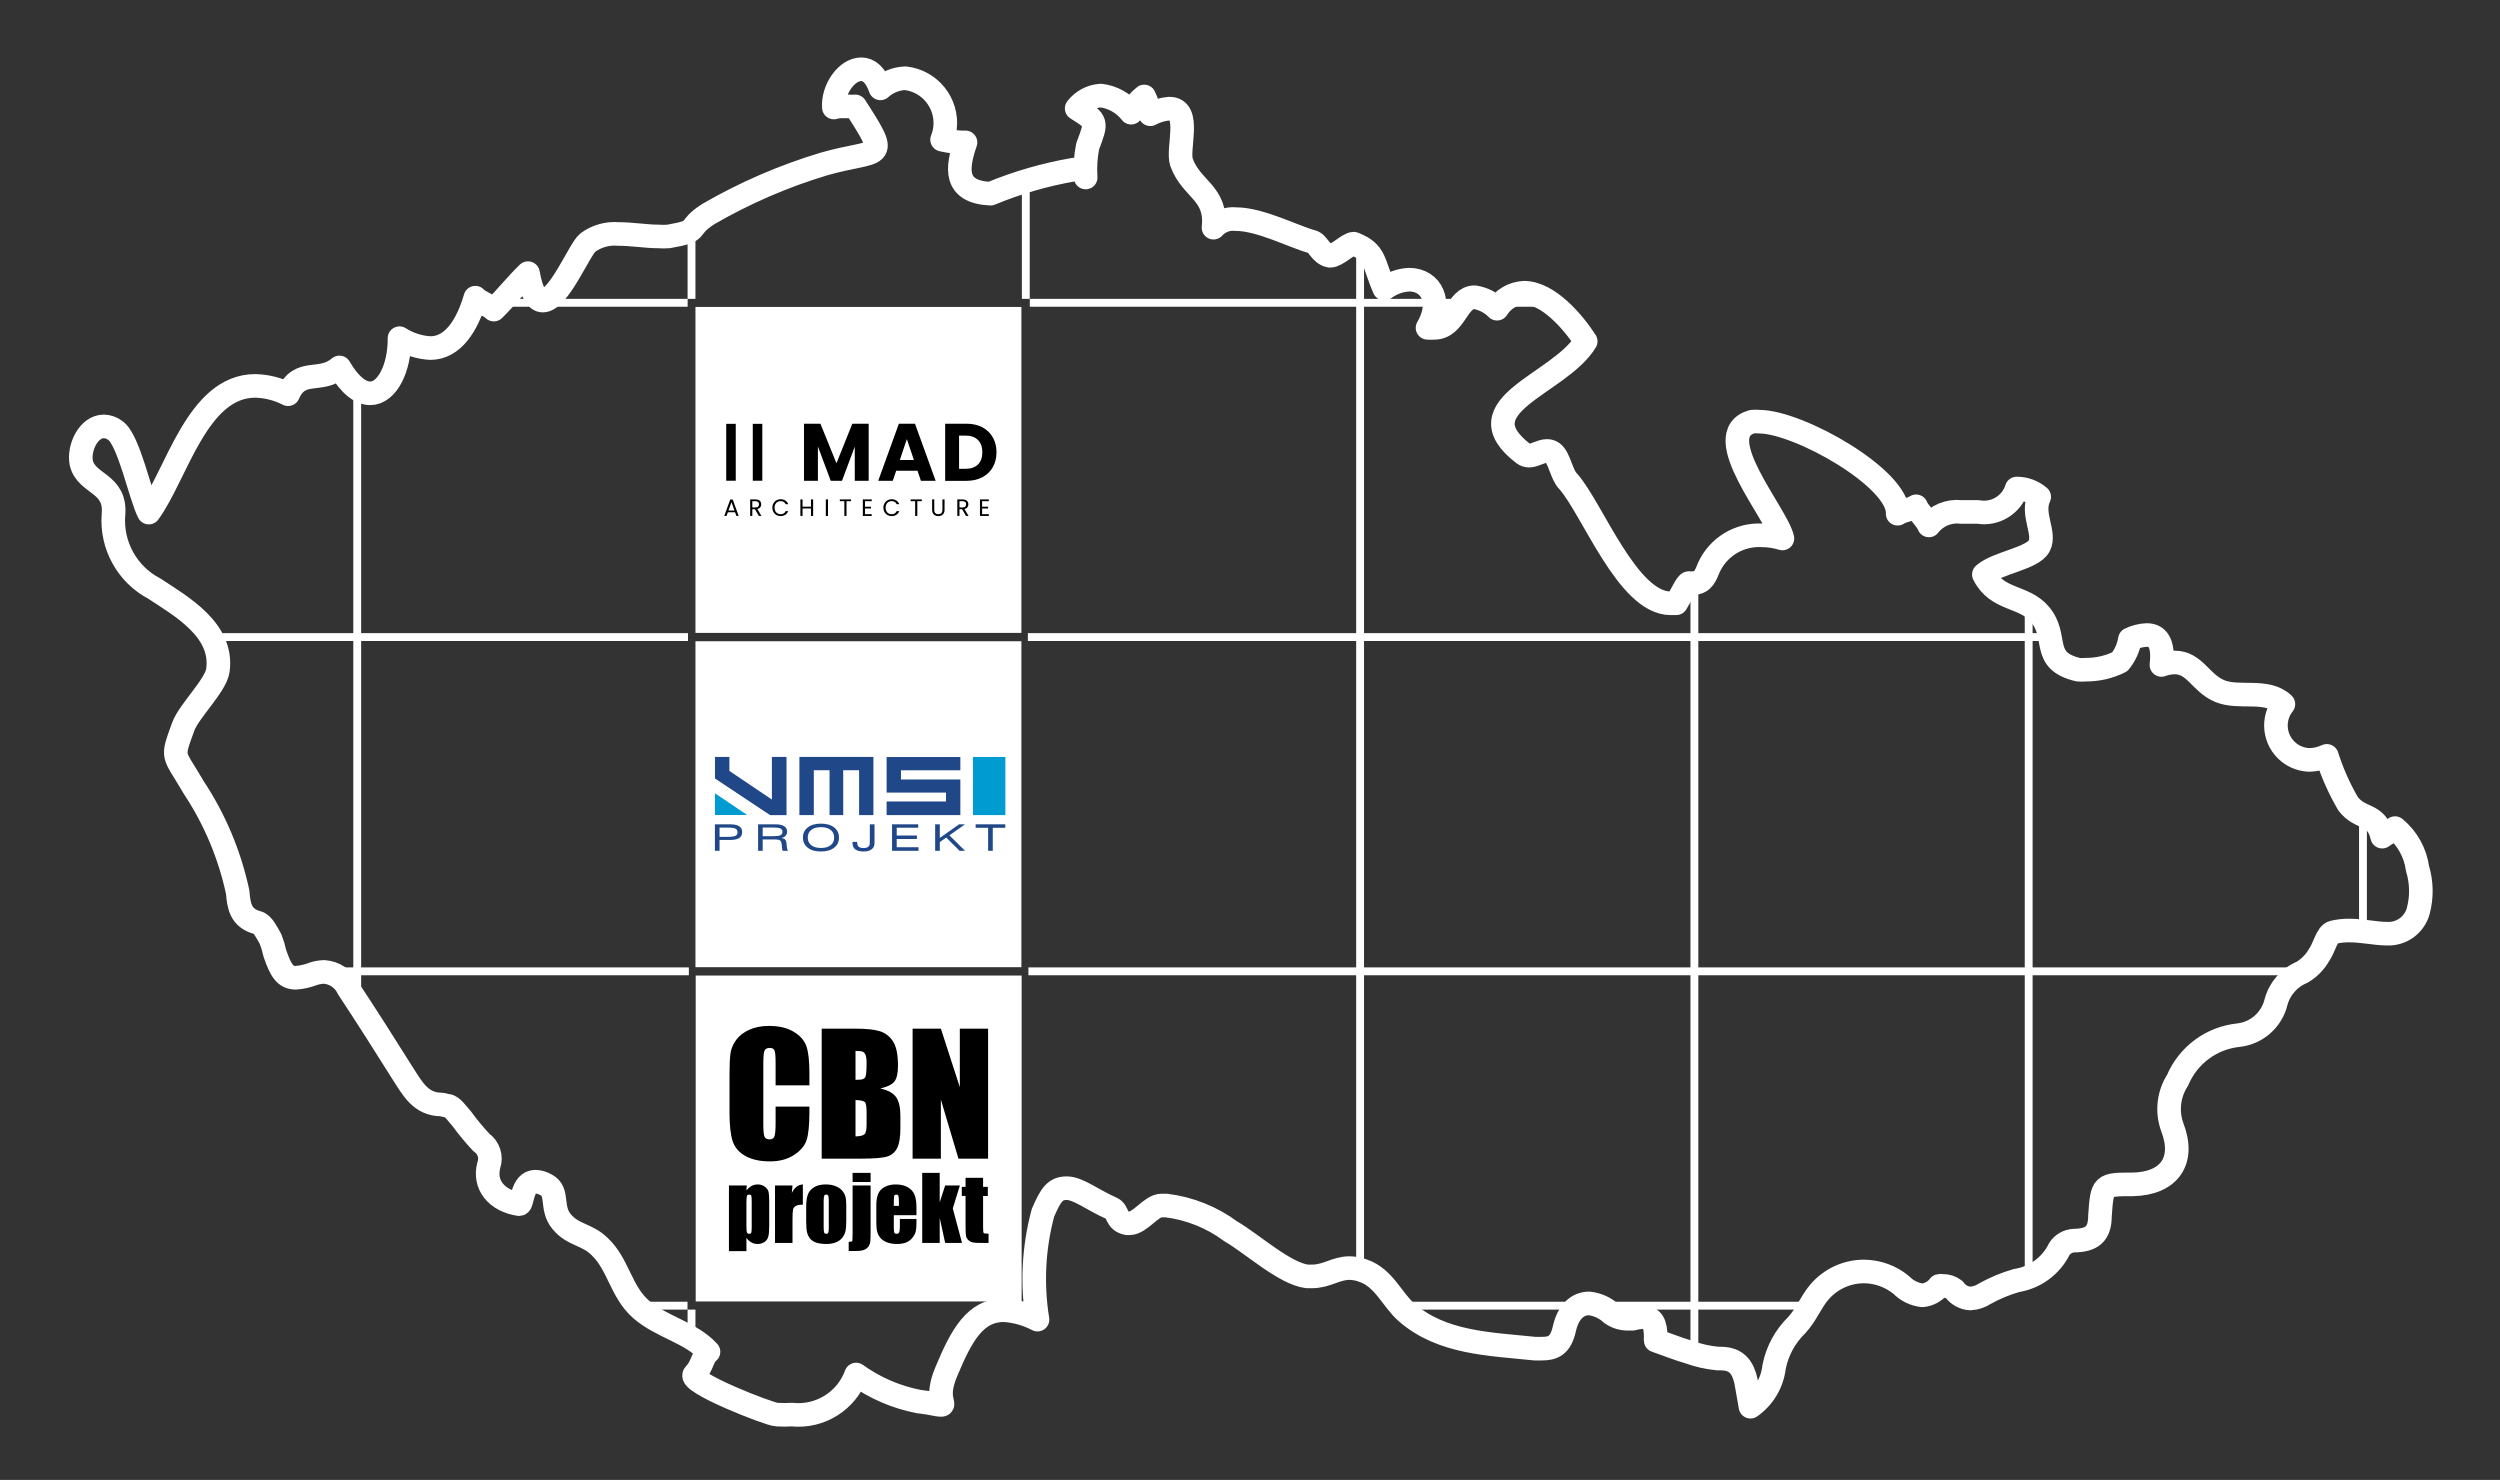 <?xml version="1.0" encoding="UTF-8"?> <svg xmlns="http://www.w3.org/2000/svg" xmlns:xlink="http://www.w3.org/1999/xlink" version="1.1" id="Vrstva_1" x="0px" y="0px" width="635.968px" height="376.481px" viewBox="-14.754 197.047 635.968 376.481" xml:space="preserve"><rect x="-14.754" y="197.047" width="635.968" height="376.481" fill="#333333" stroke="none"/> <path fill="none" stroke="#FFFFFF" stroke-width="6" stroke-linecap="round" stroke-linejoin="round" d="M600.403,428.836 c-0.986,3.535-4.291,5.914-7.957,5.725c-2.863,0-6.125-0.801-9.617-0.801c-1.369-0.014-2.734,0.139-4.064,0.459 c-1.547,0.342-2.234,3.834-3.551,5.725c-1.031,1.813-2.508,3.33-4.293,4.408c-3.311,1.369-5.789,4.207-6.699,7.672 c-1.121,4.512-4.938,7.848-9.561,8.357c-6.855,0.711-12.779,5.1-15.457,11.449c-2.289,3.539-2.799,7.941-1.373,11.908 c3.377,8.645-0.803,14.428-10.076,14.6c-7.729,0-7.729,0-8.301,7.957c0,4.752-2.119,6.297-6.699,6.355 c-1.455,0.096-2.783,0.855-3.607,2.061c-2.09,4.305-6.15,7.318-10.877,8.072c-2.832,0.803-5.561,1.936-8.129,3.377 c-1.094,0.717-2.357,1.131-3.664,1.203c-1.625-0.084-3.123-0.906-4.064-2.232c-0.836-0.645-1.865-0.986-2.92-0.975 c-0.301-0.08-0.615-0.08-0.916,0c-1.041,1.387-2.623,2.262-4.352,2.404c-2.023-0.244-3.902-1.174-5.324-2.633 c-2.664-2.189-5.998-3.4-9.445-3.436c-4.416-0.004-8.607,1.945-11.449,5.324c-2.176,2.576-3.264,5.727-5.727,8.359 c-2.932,2.873-4.926,6.564-5.725,10.592c-0.463,4.08-2.65,7.77-6.012,10.133c-0.457-2.463-0.744-4.467-1.145-6.527 c-0.801-3.492-2.348-5.725-6.469-5.725h-0.688c-2.521-0.238-5.004-0.797-7.385-1.66c-2.576-0.744-5.152-1.775-8.416-2.92l0,0 c-0.057-0.264-0.057-0.537,0-0.801c0-3.436-0.801-5.152-3.436-5.152c-0.813,0.039-1.621,0.174-2.404,0.4h-0.916 c-1.586,0.084-3.156-0.359-4.465-1.26c-1.568-1.48-3.58-2.406-5.725-2.633c-2.92,0-5.324,2.117-6.297,6.469 c-0.975,4.352-2.979,5.037-5.727,5.037H375.7c-11.451-1.201-23.701-1.373-32.689-9.273c-3.607-3.148-5.725-8.76-10.936-10.535 c-1.131-0.443-2.334-0.678-3.549-0.686c-3.492,0-5.725,2.117-9.561,2.117h-1.203c-5.725-0.688-14.025-8.357-19.407-11.449 c-4.814-3.58-10.476-5.85-16.43-6.584h-1.203c-2.69,0-5.381,4.523-8.187,4.523h-0.515c-3.034-0.572-2.233-3.035-3.95-3.779 c-5.038-2.232-8.53-5.152-11.45-5.152c-2.919,0-4.064,1.604-6.068,6.297c-2.372,8.848-2.84,18.096-1.374,27.137 c-2.645-1.387-5.55-2.207-8.53-2.404c-7.214,0-10.763,6.184-14.713,15.744c-2.805,6.641,0,8.357-1.259,8.357 c-1.26,0-2.061-0.457-5.725-0.857c-5.738-1.117-11.168-3.461-15.916-6.871c-2.457,6.738-9.184,10.939-16.316,10.191 c-1.296,0.084-2.597,0.084-3.893,0c-1.717,0-22.9-8.244-20.896-10.248s1.946-4.467,3.549-5.725 c-4.522-4.98-12.022-6.299-17.175-10.82c-5.152-4.523-5.725-11.451-10.534-15.973c-3.263-3.207-6.755-2.807-9.675-6.355 s-0.572-7.613-3.95-9.332c-0.816-0.486-1.741-0.762-2.691-0.801c-3.549,0-3.206,5.725-4.122,5.725l0,0 c-5.725-0.859-9.103-4.924-7.729-9.961c0.728-2.117-0.045-4.457-1.889-5.725c-1.78-1.902-3.443-3.91-4.98-6.012 c-1.088-1.203-2.519-3.32-3.607-3.32l0,0l-1.603-0.344c-5.209,0-7.328-4.008-9.79-7.844c-4.58-7.27-9.16-14.541-13.912-21.697 c-1.125-2.408-3.474-4.01-6.126-4.18c-0.914,0.027-1.819,0.182-2.69,0.459c-1.447,0.57-2.972,0.918-4.523,1.031 c-2.69,0-3.835-1.891-5.324-6.24c-0.267-1.23-0.631-2.436-1.087-3.607c-0.916-1.604-1.947-3.836-3.321-4.18 c-4.351-1.145-4.751-4.352-5.038-7.729c-2.021-9.495-5.809-18.525-11.164-26.621c-5.324-9.16-5.725-7.042-2.69-15.515 c1.488-4.008,8.301-10.477,8.816-14.313c1.431-10.305-9.389-16.316-16.145-20.782c-6.933-3.624-11.034-11.036-10.419-18.835 c0.745-8.187-6.927-7.614-8.187-13.167c-0.744-3.778,1.832-9.274,5.725-9.274c1.059,0.021,2.083,0.382,2.919,1.03 c3.492,2.348,6.412,16.889,8.53,20.896c7.099-9.732,12.309-32.231,27.079-32.231c2.91,0.068,5.767,0.792,8.358,2.118 c3.034-6.87,8.187-2.634,13.053-6.813c2.691,4.637,5.439,6.584,7.843,6.584c4.294,0,7.5-6.412,7.442-14.026 c2.356,1.497,5.057,2.364,7.843,2.519c5.725,0,9.389-5.725,11.45-12.824c0.916,1.087,3.721,2.003,4.695,3.034 c3.034-2.977,5.725-6.412,8.702-9.274c0.916,5.095,2.233,6.984,3.779,6.984c4.064,0,9.389-13.225,11.45-14.771 c2.229-1.634,4.974-2.407,7.729-2.175c3.435,0,7.156,0.63,10.248,0.63c0.839,0.062,1.681,0.062,2.519,0 c8.645-1.489,4.065-1.832,10.19-5.725c9.264-5.361,19.12-9.626,29.369-12.709c14.198-4.064,17.175-0.343,7.958-14.656 c-0.494,0.059-0.994,0.059-1.488,0h-1.66c-0.773-0.018-1.545,0.079-2.29,0.286c-0.344-4.522,3.206-9.732,6.984-9.732 c1.832,0,3.664,1.374,4.866,4.866c1.741-1.592,3.996-2.506,6.354-2.576c6.283,0.717,10.794,6.392,10.077,12.675 c-0.116,1.014-0.366,2.007-0.745,2.954c1.599,0.373,3.227,0.603,4.866,0.687c0.629,0,1.03,0,1.087,0 c-2.232,6.526-3.034,12.595,6.355,13.053c6.813-2.819,13.917-4.873,21.182-6.126c1.889,0,3.091,0.515,3.034,2.004 c-0.186-2.664-0.013-5.34,0.515-7.958c2.348-6.298,2.519-6.24-2.805-9.618c1.473-1.924,3.708-3.115,6.126-3.263 c3.056,0.353,5.841,1.921,7.729,4.351c-0.458-0.516,2.805-3.778,3.32-4.122c0.682,1.445,1.2,2.962,1.546,4.522 c1.504-0.813,3.162-1.3,4.866-1.431c5.725,0,1.889,10.305,3.091,13.683c2.519,6.927,9.103,7.729,8.129,16.603 c1.445-1.606,3.578-2.417,5.725-2.175c6.183,0,14.771,4.522,19.294,5.725c1.604,0.344,2.176,3.206,4.637,3.607l0,0 c1.775,0,4.637-3.091,6.012-3.091l0,0c5.725,2.232,4.865,4.809,7.785,11.45c1.824-1.375,4.018-2.172,6.299-2.29 c5.725,0,8.586,5.725,4.693,12.251c0.572,0.045,1.146,0.045,1.717,0c5.383,0,5.727-7.786,10.248-7.786 c2.176,0.327,4.184,1.351,5.725,2.92c1.469-2.417,4.047-3.941,6.871-4.065c6.184,0,12.594,7.557,15.686,12.366 c-6.641,10.992-31.887,16.316-15.801,28.625c0.402,0.287,0.881,0.447,1.375,0.458c1.43,0,3.033-1.202,4.58-1.202 c0.514-0.008,1.016,0.152,1.43,0.458c1.719,1.259,2.291,5.725,3.951,7.271c6.184,6.984,15.113,31.029,26.049,31.029h1.432 c1.373-2.175,2.633-5.152,3.262-5.152l0,0c0.361,0.053,0.729,0.053,1.088,0c2.576,0,3.207-2.175,3.951-3.95 c2.385-5.227,7.715-8.471,13.453-8.187c1.785,0.005,3.561,0.276,5.268,0.801c-1.316-6.183-19.008-26.449-7.729-29.712 c0.607-0.067,1.223-0.067,1.832,0c10.018,0,35.666,14.484,35.207,23.415c1.26-0.859,3.436-1.031,4.695-1.889 c0.572,1.545,2.748,3.377,3.264,4.866c1.922-2.488,5.004-3.791,8.129-3.435h4.352c4.313,0.778,8.531-1.772,9.846-5.954l0,0 c2.102-0.008,4.135,0.744,5.725,2.118c-2.117,4.351,1.719,9.217,0,12.48c-1.717,3.263-10.648,4.236-14.082,7.271 c3.377,6.755,10.189,5.267,14.254,10.133c4.867,5.725,0,11.793,9.732,14.083c0.666,0.067,1.338,0.067,2.004,0 c2.98,0.015,5.922-0.672,8.588-2.004c1.352-1.646,2.24-3.622,2.576-5.725l0,0c1.342-0.655,2.803-1.025,4.293-1.088 c2.463,0,4.408,1.66,3.723,7.614c1.082-0.401,2.223-0.614,3.377-0.63c5.152,0,6.527,5.21,11.449,7.271 c4.924,2.061,12.023-0.687,16.203,3.321c-3.008,3.79-2.371,9.299,1.418,12.306c1.475,1.168,3.285,1.832,5.164,1.892 c1.545-0.026,3.066-0.377,4.467-1.03c1.344,4.23,3.148,8.3,5.381,12.137c3.148,4.236,7.271,2.232,8.701,8.416 c0.975-0.744,2.234-1.317,3.264-2.176c3.135,2.594,5.18,6.272,5.725,10.305C601.305,421.535,601.364,425.285,600.403,428.836z"></path> <rect x="162.222" y="445.212" fill="#FFFFFF" width="82.914" height="82.912"></rect> <g id="Vrstva_x0020_1"> <g id="text34"> <path id="path35" d="M191.15,473.144h-8.6v-5.76c0-1.676-0.095-2.718-0.286-3.126c-0.177-0.422-0.579-0.633-1.205-0.633 c-0.708,0-1.157,0.252-1.348,0.756s-0.286,1.594-0.286,3.268v15.362c0,1.606,0.095,2.655,0.286,3.146s0.62,0.735,1.287,0.735 c0.64,0,1.055-0.245,1.246-0.735c0.204-0.49,0.307-1.641,0.307-3.452v-4.147h8.6v1.287c0,3.418-0.245,5.843-0.735,7.273 c-0.477,1.43-1.546,2.683-3.207,3.758c-1.648,1.076-3.684,1.614-6.108,1.614c-2.519,0-4.596-0.456-6.23-1.369 c-1.635-0.912-2.717-2.172-3.249-3.779c-0.53-1.62-0.796-4.051-0.796-7.292v-9.663c0-2.383,0.082-4.167,0.245-5.352 c0.164-1.198,0.647-2.349,1.451-3.452c0.817-1.104,1.94-1.969,3.371-2.595c1.443-0.64,3.098-0.96,4.963-0.96 c2.534,0,4.624,0.49,6.271,1.471c1.648,0.98,2.73,2.206,3.248,3.678c0.518,1.456,0.776,3.73,0.776,6.822V473.144z"></path> <path id="path37" d="M194.276,458.723h8.58c2.71,0,4.76,0.211,6.148,0.633c1.403,0.422,2.534,1.279,3.391,2.574 c0.858,1.279,1.287,3.35,1.287,6.209c0,1.935-0.306,3.283-0.919,4.045c-0.599,0.763-1.791,1.349-3.575,1.757 c1.988,0.45,3.336,1.198,4.044,2.247c0.708,1.035,1.063,2.629,1.063,4.78v3.063c0,2.234-0.259,3.889-0.776,4.965 c-0.504,1.075-1.314,1.812-2.431,2.206s-3.405,0.593-6.864,0.593h-9.948V458.723z M202.876,464.381v7.354 c0.368-0.014,0.653-0.021,0.858-0.021c0.844,0,1.382-0.204,1.614-0.612c0.231-0.422,0.347-1.614,0.347-3.575 c0-1.034-0.095-1.757-0.285-2.165c-0.191-0.423-0.443-0.688-0.756-0.797C204.353,464.455,203.761,464.395,202.876,464.381z M202.876,476.882v9.255c1.212-0.042,1.981-0.232,2.308-0.573c0.34-0.34,0.51-1.178,0.51-2.513v-3.084 c0-1.416-0.149-2.274-0.449-2.574C204.946,477.093,204.156,476.923,202.876,476.882z"></path> <path id="path39" d="M236.602,458.723v33.072h-7.538l-4.474-15.035v15.035H217.4v-33.072h7.191l4.82,14.892v-14.892H236.602z"></path> </g> <g id="text36"> <path id="path42" d="M175.206,498.619l-0.077,1.289c0.397-0.521,0.833-0.911,1.311-1.168c0.477-0.257,0.998-0.386,1.563-0.386 c0.69,0,1.285,0.188,1.785,0.562c0.506,0.367,0.822,0.793,0.947,1.278c0.125,0.484,0.188,1.307,0.188,2.467v6.157 c0,1.329-0.081,2.276-0.242,2.842c-0.154,0.558-0.477,1.006-0.969,1.343c-0.485,0.331-1.072,0.496-1.762,0.496 c-0.551,0-1.062-0.129-1.531-0.386c-0.47-0.257-0.9-0.639-1.289-1.146v3.349h-4.45v-16.697H175.206z M176.472,502.87 c0-0.902-0.033-1.45-0.099-1.641s-0.25-0.286-0.551-0.286c-0.294,0-0.485,0.109-0.572,0.33c-0.081,0.22-0.122,0.753-0.122,1.597 v6.058c0,0.882,0.044,1.433,0.132,1.652c0.088,0.221,0.279,0.33,0.573,0.33c0.286,0,0.462-0.099,0.529-0.297 c0.073-0.206,0.11-0.698,0.11-1.476V502.87z"></path> <path id="path44" d="M186.847,498.619l-0.176,1.917c0.646-1.374,1.583-2.101,2.809-2.182v5.144c-0.815,0-1.414,0.11-1.795,0.331 c-0.382,0.22-0.617,0.528-0.706,0.925c-0.087,0.389-0.132,1.292-0.132,2.71v5.771h-4.449v-14.615H186.847z"></path> <path id="path46" d="M200.527,503.752v3.579c0,1.314-0.066,2.28-0.198,2.896c-0.132,0.609-0.415,1.183-0.849,1.719 c-0.433,0.528-0.991,0.921-1.673,1.178c-0.676,0.25-1.454,0.375-2.335,0.375c-0.983,0-1.817-0.106-2.5-0.319 c-0.683-0.22-1.215-0.547-1.597-0.98c-0.375-0.44-0.643-0.969-0.804-1.586c-0.161-0.624-0.242-1.557-0.242-2.797v-3.745 c0-1.358,0.147-2.42,0.44-3.183c0.294-0.765,0.823-1.377,1.586-1.84c0.763-0.463,1.74-0.694,2.93-0.694 c0.999,0,1.854,0.15,2.566,0.452c0.72,0.294,1.274,0.679,1.664,1.156s0.653,0.969,0.793,1.476 C200.453,501.945,200.527,502.716,200.527,503.752z M196.077,502.65c0-0.749-0.041-1.219-0.121-1.41 c-0.081-0.198-0.253-0.297-0.518-0.297c-0.265,0-0.441,0.099-0.529,0.297c-0.088,0.191-0.132,0.661-0.132,1.41v6.598 c0,0.689,0.043,1.142,0.132,1.354c0.088,0.206,0.26,0.308,0.518,0.308c0.265,0,0.437-0.095,0.518-0.286 c0.088-0.19,0.132-0.602,0.132-1.233V502.65z"></path> <path id="path48" d="M206.717,495.403v2.323h-4.582v-2.323H206.717z M206.717,498.619v11.564c0,1.358-0.03,2.28-0.088,2.765 c-0.051,0.478-0.22,0.896-0.507,1.256c-0.278,0.367-0.657,0.639-1.134,0.815c-0.47,0.176-1.179,0.264-2.126,0.264h-1.718v-2.335 c0.529,0,0.826-0.059,0.892-0.177c0.066-0.117,0.099-0.852,0.099-2.202v-11.95H206.717z"></path> <path id="path50" d="M218.38,506.186h-5.761v3.161c0,0.661,0.048,1.087,0.144,1.277c0.095,0.191,0.279,0.286,0.551,0.286 c0.337,0,0.562-0.124,0.672-0.374c0.117-0.257,0.176-0.749,0.176-1.476v-1.928h4.218v1.079c0,0.903-0.059,1.598-0.176,2.082 c-0.11,0.484-0.375,1.002-0.792,1.553c-0.419,0.551-0.951,0.966-1.598,1.245c-0.639,0.271-1.443,0.407-2.412,0.407 c-0.939,0-1.77-0.136-2.489-0.407s-1.281-0.643-1.685-1.113c-0.396-0.477-0.671-0.998-0.826-1.563 c-0.154-0.573-0.231-1.402-0.231-2.489v-4.262c0-1.278,0.173-2.284,0.518-3.019c0.345-0.741,0.911-1.307,1.696-1.696 c0.786-0.396,1.689-0.595,2.709-0.595c1.249,0,2.276,0.239,3.083,0.716c0.815,0.471,1.384,1.099,1.708,1.884 c0.33,0.778,0.496,1.876,0.496,3.294V506.186z M213.919,503.807v-1.068c0-0.756-0.04-1.245-0.121-1.465 c-0.081-0.221-0.247-0.33-0.496-0.33c-0.308,0-0.499,0.096-0.572,0.286c-0.073,0.184-0.111,0.687-0.111,1.509v1.068H213.919z"></path> <path id="path52" d="M229.428,498.619l-1.806,5.826l2.346,8.789h-4.285l-1.387-6.366v6.366h-4.45v-17.831h4.45v7.489l1.387-4.273 H229.428z"></path> <path id="path54" d="M235.331,496.67v2.302h1.201v2.313h-1.201v7.82c0,0.962,0.048,1.498,0.144,1.607 c0.103,0.11,0.518,0.166,1.245,0.166v2.356h-1.795c-1.013,0-1.736-0.04-2.17-0.121c-0.433-0.088-0.815-0.282-1.146-0.583 c-0.33-0.309-0.536-0.657-0.617-1.047c-0.081-0.396-0.121-1.321-0.121-2.775v-7.424h-0.958v-2.313h0.958v-2.302H235.331z"></path> </g> </g> <path fill="none" stroke="#FFFFFF" stroke-width="2" d="M161.159,255.197c0,0,0,13.405,0,17.874"></path> <path fill="none" stroke="#FFFFFF" stroke-width="2" stroke-linecap="round" stroke-linejoin="round" d="M586.355,404.488 c0,0,0,22.122,0,29.495"></path> <path fill="none" stroke="#FFFFFF" stroke-width="2" stroke-linecap="round" stroke-linejoin="round" d="M501.315,353.324 c0,0,0,126.467,0,168.623"></path> <path fill="none" stroke="#FFFFFF" stroke-width="2" stroke-linecap="round" stroke-linejoin="round" d="M416.276,344.09 c0,0,0,147.673,0,196.898"></path> <path fill="none" stroke="#FFFFFF" stroke-width="2" stroke-linecap="round" stroke-linejoin="round" d="M76.118,296.064 c0,0,0,117.162,0,156.217"></path> <path fill="none" stroke="#FFFFFF" stroke-width="2" stroke-linecap="round" stroke-linejoin="round" d="M331.237,259.035 c0,0,0,197.184,0,262.913"></path> <path fill="none" stroke="#FFFFFF" stroke-width="2" stroke-linejoin="round" d="M246.197,243.048c0,0,0,22.517,0,30.022"></path> <line fill="none" stroke="#FFFFFF" stroke-width="2" stroke-linejoin="round" x1="148.304" y1="529.188" x2="160.14" y2="529.188"></line> <line fill="none" stroke="#FFFFFF" stroke-width="2" stroke-linejoin="round" x1="246.859" y1="444.148" x2="570.92" y2="444.148"></line> <line fill="none" stroke="#FFFFFF" stroke-width="2" stroke-linejoin="round" x1="38.725" y1="359.109" x2="160.265" y2="359.109"></line> <line fill="none" stroke="#FFFFFF" stroke-width="2" stroke-linejoin="round" x1="105.634" y1="274.069" x2="160.171" y2="274.069"></line> <path fill="none" d="M600.193,428.836c-0.986,3.535-4.291,5.914-7.957,5.725c-2.863,0-6.125-0.801-9.617-0.801 c-1.369-0.014-2.734,0.139-4.064,0.459c-1.547,0.342-2.234,3.834-3.551,5.725c-1.031,1.813-2.508,3.33-4.293,4.408 c-3.311,1.369-5.789,4.207-6.699,7.672c-1.121,4.512-4.938,7.848-9.561,8.357c-6.855,0.711-12.779,5.1-15.457,11.449 c-2.289,3.539-2.799,7.941-1.373,11.908c3.377,8.645-0.803,14.428-10.076,14.6c-7.729,0-7.729,0-8.301,7.957 c0,4.752-2.119,6.297-6.699,6.355c-1.455,0.096-2.783,0.855-3.607,2.061c-2.09,4.305-6.15,7.318-10.877,8.072 c-2.832,0.803-5.561,1.936-8.129,3.377c-1.094,0.717-2.357,1.131-3.664,1.203c-1.625-0.084-3.123-0.906-4.064-2.232 c-0.836-0.645-1.865-0.986-2.92-0.975c-0.301-0.08-0.615-0.08-0.916,0c-1.041,1.387-2.623,2.262-4.352,2.404 c-2.023-0.244-3.902-1.174-5.324-2.633c-2.664-2.189-5.998-3.4-9.445-3.436c-4.416-0.004-8.607,1.945-11.449,5.324 c-2.176,2.576-3.264,5.727-5.727,8.359c-2.932,2.873-4.926,6.564-5.725,10.592c-0.463,4.08-2.65,7.77-6.012,10.133 c-0.457-2.463-0.744-4.467-1.145-6.527c-0.801-3.492-2.348-5.725-6.469-5.725h-0.688c-2.521-0.238-5.004-0.797-7.385-1.66 c-2.576-0.744-5.152-1.775-8.416-2.92l0,0c-0.057-0.264-0.057-0.537,0-0.801c0-3.436-0.801-5.152-3.436-5.152 c-0.813,0.039-1.621,0.174-2.404,0.4h-0.916c-1.586,0.084-3.156-0.359-4.465-1.26c-1.568-1.48-3.58-2.406-5.725-2.633 c-2.92,0-5.324,2.117-6.297,6.469c-0.975,4.352-2.979,5.037-5.727,5.037h-1.773c-11.451-1.201-23.701-1.373-32.689-9.273 c-3.607-3.148-5.725-8.76-10.936-10.535c-1.131-0.443-2.334-0.678-3.549-0.686c-3.492,0-5.725,2.117-9.561,2.117h-1.203 c-5.725-0.688-14.025-8.357-19.406-11.449c-4.815-3.58-10.476-5.85-16.43-6.584h-1.203c-2.69,0-5.381,4.523-8.187,4.523h-0.515 c-3.035-0.572-2.233-3.035-3.951-3.779c-5.037-2.232-8.529-5.152-11.449-5.152s-4.064,1.604-6.068,6.297 c-2.373,8.848-2.841,18.096-1.375,27.137c-2.645-1.387-5.549-2.207-8.529-2.404c-7.214,0-10.764,6.184-14.713,15.744 c-2.806,6.641,0,8.357-1.26,8.357s-2.061-0.457-5.725-0.857c-5.738-1.117-11.168-3.461-15.916-6.871 c-2.457,6.738-9.184,10.939-16.316,10.191c-1.296,0.084-2.596,0.084-3.893,0c-1.717,0-22.9-8.244-20.896-10.248 s1.946-4.467,3.549-5.725c-4.522-4.98-12.022-6.299-17.175-10.82c-5.152-4.523-5.725-11.451-10.534-15.973 c-3.263-3.207-6.755-2.807-9.675-6.355s-0.572-7.613-3.95-9.332c-0.816-0.486-1.741-0.762-2.691-0.801 c-3.549,0-3.206,5.725-4.122,5.725l0,0c-5.725-0.859-9.103-4.924-7.729-9.961c0.728-2.117-0.045-4.457-1.889-5.725 c-1.78-1.902-3.443-3.91-4.98-6.012c-1.088-1.203-2.519-3.32-3.607-3.32l0,0l-1.603-0.344c-5.209,0-7.328-4.008-9.79-7.844 c-4.58-7.27-9.16-14.541-13.912-21.697c-1.125-2.408-3.474-4.01-6.126-4.18c-0.914,0.027-1.819,0.182-2.69,0.459 c-1.447,0.57-2.972,0.918-4.523,1.031c-2.69,0-3.835-1.891-5.324-6.24c-0.267-1.23-0.631-2.436-1.087-3.607 c-0.916-1.604-1.947-3.836-3.321-4.18c-4.351-1.145-4.751-4.352-5.038-7.729c-2.021-9.494-5.809-18.525-11.164-26.621 c-5.324-9.16-5.725-7.041-2.69-15.514c1.488-4.008,8.301-10.478,8.816-14.313c1.431-10.306-9.389-16.317-16.145-20.782 c-6.933-3.624-11.034-11.036-10.419-18.835c0.745-8.187-6.927-7.614-8.187-13.167c-0.744-3.778,1.832-9.274,5.725-9.274 c1.059,0.021,2.083,0.382,2.919,1.03c3.492,2.348,6.412,16.889,8.53,20.896c7.099-9.732,12.309-32.231,27.079-32.231 c2.91,0.068,5.767,0.792,8.358,2.118c3.034-6.87,8.187-2.634,13.053-6.813c2.691,4.637,5.439,6.584,7.843,6.584 c4.294,0,7.5-6.412,7.442-14.026c2.356,1.497,5.057,2.364,7.843,2.519c5.725,0,9.389-5.725,11.45-12.824 c0.916,1.087,3.721,2.003,4.695,3.034c3.034-2.977,5.725-6.412,8.702-9.274c0.916,5.095,2.233,6.984,3.779,6.984 c4.064,0,9.389-13.225,11.45-14.771c2.229-1.634,4.974-2.407,7.729-2.175c3.435,0,7.156,0.63,10.248,0.63 c0.839,0.062,1.681,0.062,2.519,0c8.645-1.489,4.065-1.832,10.19-5.725c9.264-5.361,19.12-9.626,29.369-12.709 c14.198-4.064,17.175-0.343,7.958-14.656c-0.494,0.059-0.994,0.059-1.488,0h-1.66c-0.773-0.018-1.545,0.079-2.291,0.286 c-0.344-4.522,3.207-9.732,6.984-9.732c1.832,0,3.664,1.374,4.867,4.866c1.74-1.592,3.996-2.506,6.354-2.576 c6.283,0.717,10.795,6.392,10.078,12.675c-0.116,1.014-0.367,2.007-0.746,2.954c1.6,0.373,3.228,0.603,4.867,0.687 c0.629,0,1.029,0,1.087,0c-2.232,6.526-3.034,12.595,6.354,13.053c6.813-2.819,13.917-4.873,21.183-6.126 c1.89,0,3.091,0.515,3.034,2.004c-0.186-2.664-0.013-5.34,0.516-7.958c2.348-6.298,2.519-6.24-2.806-9.618 c1.473-1.924,3.708-3.115,6.126-3.263c3.057,0.353,5.842,1.921,7.729,4.351c-0.458-0.516,2.805-3.778,3.32-4.122 c0.682,1.445,1.2,2.962,1.546,4.522c1.504-0.813,3.161-1.3,4.866-1.431c5.725,0,1.889,10.305,3.092,13.683 c2.519,6.927,9.103,7.729,8.129,16.603c1.445-1.606,3.578-2.417,5.725-2.175c6.182,0,14.77,4.522,19.293,5.725 c1.604,0.344,2.176,3.206,4.637,3.607l0,0c1.775,0,4.637-3.091,6.012-3.091l0,0c5.725,2.232,4.865,4.809,7.785,11.45 c1.824-1.375,4.018-2.172,6.299-2.29c5.725,0,8.586,5.725,4.693,12.251c0.572,0.045,1.146,0.045,1.717,0 c5.383,0,5.727-7.786,10.248-7.786c2.176,0.327,4.184,1.351,5.725,2.92c1.469-2.417,4.047-3.941,6.871-4.065 c6.184,0,12.594,7.557,15.686,12.366c-6.641,10.992-31.887,16.316-15.801,28.625c0.402,0.287,0.881,0.447,1.375,0.458 c1.43,0,3.033-1.202,4.58-1.202c0.514-0.008,1.016,0.152,1.43,0.458c1.719,1.259,2.291,5.725,3.951,7.271 c6.184,6.984,15.113,31.029,26.049,31.029h1.432c1.373-2.175,2.633-5.152,3.262-5.152l0,0c0.361,0.053,0.729,0.053,1.088,0 c2.576,0,3.207-2.175,3.951-3.95c2.385-5.227,7.715-8.471,13.453-8.187c1.785,0.005,3.561,0.276,5.268,0.801 c-1.316-6.183-19.008-26.449-7.729-29.712c0.607-0.067,1.223-0.067,1.832,0c10.018,0,35.666,14.484,35.207,23.415 c1.26-0.859,3.436-1.031,4.695-1.889c0.572,1.545,2.748,3.377,3.264,4.866c1.922-2.488,5.004-3.791,8.129-3.435h4.352 c4.313,0.778,8.531-1.772,9.846-5.954l0,0c2.102-0.008,4.135,0.744,5.725,2.118c-2.117,4.351,1.719,9.217,0,12.48 c-1.717,3.263-10.648,4.236-14.082,7.271c3.377,6.755,10.189,5.267,14.254,10.133c4.867,5.725,0,11.793,9.732,14.084 c0.666,0.066,1.338,0.066,2.004,0c2.98,0.014,5.922-0.672,8.588-2.004c1.352-1.646,2.24-3.623,2.576-5.725l0,0 c1.342-0.655,2.803-1.025,4.293-1.088c2.463,0,4.408,1.66,3.723,7.613c1.082-0.4,2.223-0.613,3.377-0.629 c5.152,0,6.527,5.209,11.449,7.27c4.924,2.062,12.023-0.686,16.203,3.321c-3.008,3.79-2.371,9.3,1.418,12.306 c1.475,1.168,3.285,1.832,5.164,1.893c1.545-0.027,3.066-0.377,4.467-1.031c1.344,4.23,3.148,8.301,5.381,12.137 c3.148,4.236,7.271,2.232,8.701,8.416c0.975-0.744,2.234-1.316,3.264-2.176c3.135,2.594,5.18,6.273,5.725,10.305 C601.095,421.535,601.154,425.285,600.193,428.836z"></path> <line fill="none" stroke="#FFFFFF" stroke-width="2" stroke-linecap="round" stroke-linejoin="round" x1="343.01" y1="529.188" x2="445.716" y2="529.188"></line> <g> <rect x="162.163" y="360.172" fill="#FFFFFF" width="82.913" height="82.914"></rect> <polygon fill-rule="evenodd" clip-rule="evenodd" fill="#009BD1" points="167.129,398.853 175.331,404.381 167.129,404.381 167.129,398.853 "></polygon> <polygon fill-rule="evenodd" clip-rule="evenodd" fill="#204889" points="181.632,404.407 181.632,404.407 181.154,404.407 167.129,395.084 167.129,395.084 167.129,395.084 167.129,389.607 170.795,389.607 170.795,393.16 181.606,400.446 181.606,389.607 185.326,389.607 185.326,404.407 181.632,404.407 "></polygon> <polygon fill-rule="evenodd" clip-rule="evenodd" fill="#204889" points="203.792,404.396 203.792,392.984 199.75,392.984 199.75,404.396 196.271,404.396 196.271,392.984 192.27,392.984 192.27,404.396 188.604,404.396 188.604,389.599 207.43,389.599 207.43,404.396 203.792,404.396 "></polygon> <polygon fill-rule="evenodd" clip-rule="evenodd" fill="#204889" points="229.548,395.338 229.548,404.396 210.789,404.396 210.789,400.931 225.896,400.931 225.896,398.67 210.789,398.67 210.789,389.625 229.548,389.625 229.548,392.998 214.442,392.998 214.442,395.338 229.548,395.338 "></polygon> <polygon fill-rule="evenodd" clip-rule="evenodd" fill="#009BD1" points="232.76,389.612 241.001,389.612 241.001,404.396 232.76,404.396 232.76,389.612 "></polygon> <path fill="#204889" d="M173.288,410.231c-0.504,0.326-1.276,0.489-2.318,0.489h-2.677v2.76h-1.183v-6.737h3.86 c1.042,0,1.814,0.163,2.318,0.49s0.756,0.827,0.756,1.501C174.044,409.406,173.792,409.905,173.288,410.231L173.288,410.231z"></path> <path fill="#FFFFFF" d="M172.363,407.852c-0.332-0.177-0.929-0.265-1.789-0.265h-2.281v2.341h2.202 c0.891,0,1.508-0.088,1.851-0.264c0.343-0.176,0.516-0.477,0.516-0.902C172.861,408.331,172.695,408.027,172.363,407.852 L172.363,407.852z"></path> <path fill="#204889" d="M185.32,411.513l0.102,1.089c0.026,0.252,0.062,0.438,0.107,0.556s0.111,0.226,0.198,0.323h-1.381 c-0.042-0.076-0.073-0.167-0.096-0.273c-0.022-0.106-0.041-0.249-0.057-0.429l-0.101-0.998c-0.05-0.464-0.192-0.779-0.428-0.945 c-0.236-0.166-0.654-0.248-1.253-0.248h-3.142v2.892h-1.171v-6.737h4.403c0.971,0,1.708,0.156,2.213,0.469s0.758,0.77,0.758,1.371 c0,0.432-0.12,0.784-0.359,1.057c-0.239,0.273-0.598,0.471-1.078,0.592c0.423,0.051,0.733,0.176,0.932,0.374 C185.164,410.805,185.282,411.106,185.32,411.513L185.32,411.513z"></path> <path fill="#FFFFFF" d="M184.289,408.657c0-0.407-0.164-0.691-0.492-0.854c-0.329-0.163-0.95-0.245-1.862-0.245h-2.667v2.201h2.768 c0.838,0,1.422-0.084,1.755-0.251C184.123,409.342,184.289,409.058,184.289,408.657L184.289,408.657z"></path> <path fill="#204889" d="M197.436,412.702c-0.824,0.638-1.941,0.957-3.354,0.957c-1.407,0-2.522-0.318-3.345-0.957 c-0.822-0.638-1.233-1.5-1.233-2.587c0-1.086,0.412-1.95,1.236-2.589c0.825-0.639,1.942-0.959,3.354-0.959 c1.407,0,2.522,0.32,3.344,0.959c0.823,0.639,1.234,1.503,1.234,2.589C198.672,411.202,198.26,412.064,197.436,412.702 L197.436,412.702z"></path> <path fill="#FFFFFF" d="M196.556,408.166c-0.592-0.468-1.417-0.702-2.474-0.702c-1.052,0-1.874,0.234-2.464,0.702 c-0.59,0.467-0.886,1.117-0.886,1.949c0,0.833,0.296,1.481,0.889,1.947c0.592,0.466,1.416,0.699,2.474,0.699 c1.052,0,1.874-0.234,2.464-0.701c0.59-0.468,0.886-1.116,0.886-1.945C197.445,409.283,197.148,408.633,196.556,408.166 L196.556,408.166z"></path> <path fill="#204889" d="M207.603,412.25c-0.074,0.235-0.195,0.44-0.366,0.617c-0.257,0.268-0.571,0.466-0.948,0.597 c-0.375,0.13-0.815,0.196-1.321,0.196c-0.95,0-1.664-0.18-2.139-0.54c-0.476-0.359-0.713-0.901-0.713-1.624v-0.292h1.194v0.15 c0,0.501,0.125,0.864,0.376,1.089c0.251,0.225,0.654,0.336,1.208,0.336c0.376,0,0.681-0.045,0.909-0.136 c0.228-0.091,0.408-0.239,0.539-0.442c0.064-0.091,0.11-0.23,0.137-0.419c0.026-0.188,0.039-0.485,0.039-0.892v-4.146h1.195v4.459 C207.713,411.666,207.675,412.014,207.603,412.25L207.603,412.25z"></path> <polygon fill="#204889" points="218.909,412.574 218.909,413.481 212.174,413.481 212.174,406.744 218.83,406.744 218.83,407.605 213.357,407.605 213.357,409.591 218.49,409.591 218.49,410.479 213.357,410.479 213.357,412.574 218.909,412.574 "></polygon> <polygon fill="#204889" points="230.74,413.481 229.354,413.481 225.958,410.115 224.322,411.241 224.322,413.481 223.139,413.481 223.139,406.744 224.322,406.744 224.322,410.206 229.211,406.744 230.728,406.744 226.755,409.546 230.74,413.481 "></polygon> <polygon fill="#204889" points="237.793,407.624 237.793,413.481 236.61,413.481 236.61,407.624 233.436,407.624 233.436,406.744 240.979,406.744 240.979,407.624 237.793,407.624 "></polygon> </g> <g> <rect x="162.163" y="275.131" fill="#FFFFFF" width="82.913" height="82.914"></rect> <g> <polygon points="206.227,304.835 206.227,319.365 202.687,319.365 202.687,310.652 199.437,319.365 196.581,319.365 193.311,310.632 193.311,319.365 189.771,319.365 189.771,304.835 193.952,304.835 198.03,314.895 202.066,304.835 "></polygon> <path d="M218.645,316.8h-5.422l-0.869,2.565h-3.706l5.259-14.53h4.099l5.257,14.53h-3.747L218.645,316.8z M217.735,314.068 l-1.801-5.319l-1.78,5.319H217.735z"></path> <path d="M235.143,305.747c1.145,0.606,2.031,1.458,2.659,2.555c0.628,1.099,0.942,2.363,0.942,3.799 c0,1.422-0.313,2.685-0.942,3.788c-0.628,1.104-1.518,1.959-2.67,2.567c-1.152,0.607-2.488,0.91-4.005,0.91h-5.442v-14.531h5.442 C232.66,304.835,233.997,305.139,235.143,305.747 M234.025,315.205c0.745-0.731,1.117-1.766,1.117-3.104 c0-1.338-0.373-2.38-1.117-3.125c-0.746-0.746-1.787-1.118-3.126-1.118h-1.677v8.446h1.677 C232.238,316.303,233.279,315.938,234.025,315.205"></path> <g> <path d="M172.237,327.364h-1.833l-0.338,0.935h-0.579l1.52-4.179h0.633l1.514,4.179h-0.579L172.237,327.364z M172.08,326.917 l-0.759-2.123l-0.76,2.123H172.08z"></path> </g> <g> <path d="M178.292,328.298l-1.001-1.718h-0.664v1.718h-0.548v-4.203h1.357c0.318,0,0.586,0.054,0.805,0.163 c0.219,0.109,0.383,0.255,0.492,0.44s0.163,0.396,0.163,0.633c0,0.29-0.084,0.545-0.251,0.767 c-0.167,0.221-0.417,0.368-0.751,0.44l1.056,1.761H178.292z M176.626,326.139h0.809c0.297,0,0.521-0.073,0.669-0.22 c0.149-0.146,0.223-0.342,0.223-0.588c0-0.249-0.073-0.442-0.22-0.578c-0.146-0.137-0.371-0.206-0.672-0.206h-0.809V326.139z"></path> </g> <g> <path d="M181.995,325.087c0.185-0.327,0.437-0.583,0.757-0.769c0.319-0.185,0.674-0.278,1.064-0.278 c0.458,0,0.858,0.111,1.2,0.332c0.342,0.221,0.591,0.535,0.748,0.941h-0.658c-0.117-0.253-0.284-0.448-0.503-0.585 c-0.219-0.137-0.481-0.205-0.787-0.205c-0.294,0-0.557,0.068-0.79,0.205c-0.233,0.137-0.417,0.331-0.549,0.582 c-0.132,0.252-0.2,0.546-0.2,0.884c0,0.334,0.067,0.626,0.2,0.877c0.132,0.251,0.315,0.445,0.549,0.582s0.496,0.205,0.79,0.205 c0.305,0,0.567-0.067,0.787-0.202s0.387-0.329,0.503-0.582h0.658c-0.157,0.402-0.406,0.713-0.748,0.932 c-0.342,0.219-0.742,0.329-1.2,0.329c-0.39,0-0.745-0.091-1.064-0.274c-0.32-0.183-0.572-0.437-0.757-0.763 c-0.186-0.325-0.277-0.693-0.277-1.104S181.809,325.415,181.995,325.087z"></path> </g> <g> <path d="M192.095,324.095v4.203h-0.549v-1.905h-2.141v1.905h-0.548v-4.203h0.548v1.845h2.141v-1.845H192.095z"></path> </g> <path d="M195.876,324.095v4.203h-0.549v-4.203H195.876z"></path> <path d="M201.732,324.095v0.446h-1.146v3.757h-0.549v-3.757h-1.151v-0.446H201.732z"></path> <path d="M205.29,324.542v1.405h1.532v0.452h-1.532v1.447h1.712v0.453h-2.261v-4.209h2.261v0.453H205.29z"></path> <path d="M210.241,325.087c0.185-0.327,0.437-0.583,0.757-0.769c0.319-0.185,0.674-0.278,1.064-0.278 c0.458,0,0.858,0.111,1.2,0.332c0.342,0.221,0.591,0.535,0.748,0.941h-0.657c-0.117-0.253-0.285-0.448-0.503-0.585 c-0.219-0.137-0.481-0.205-0.787-0.205c-0.293,0-0.557,0.068-0.791,0.205c-0.233,0.137-0.416,0.331-0.548,0.582 c-0.133,0.252-0.199,0.546-0.199,0.884c0,0.334,0.066,0.626,0.199,0.877c0.132,0.251,0.315,0.445,0.548,0.582 c0.233,0.137,0.497,0.205,0.791,0.205c0.306,0,0.568-0.067,0.787-0.202c0.219-0.135,0.386-0.329,0.503-0.582h0.657 c-0.157,0.402-0.406,0.713-0.748,0.932c-0.342,0.219-0.742,0.329-1.2,0.329c-0.39,0-0.745-0.091-1.064-0.274 c-0.32-0.183-0.572-0.437-0.757-0.763c-0.185-0.325-0.277-0.693-0.277-1.104S210.056,325.415,210.241,325.087z"></path> <path d="M219.745,324.095v0.446h-1.146v3.757h-0.549v-3.757h-1.151v-0.446H219.745z"></path> <path d="M222.911,324.095v2.66c0,0.374,0.091,0.651,0.274,0.832c0.183,0.181,0.438,0.271,0.764,0.271 c0.321,0,0.574-0.091,0.757-0.271c0.182-0.181,0.274-0.458,0.274-0.832v-2.66h0.549v2.653c0,0.35-0.07,0.644-0.211,0.884 c-0.141,0.239-0.331,0.417-0.57,0.534c-0.239,0.117-0.507,0.175-0.805,0.175c-0.297,0-0.565-0.058-0.805-0.175 c-0.239-0.117-0.428-0.295-0.567-0.534c-0.139-0.24-0.208-0.534-0.208-0.884v-2.653H222.911z"></path> <path d="M230.986,328.298l-1.001-1.718h-0.663v1.718h-0.549v-4.203h1.357c0.317,0,0.586,0.054,0.805,0.163 c0.219,0.109,0.383,0.255,0.492,0.44s0.163,0.396,0.163,0.633c0,0.29-0.083,0.545-0.25,0.767c-0.167,0.221-0.417,0.368-0.75,0.44 l1.055,1.761H230.986z M229.322,326.139h0.808c0.297,0,0.521-0.073,0.669-0.22c0.149-0.146,0.223-0.342,0.223-0.588 c0-0.249-0.073-0.442-0.22-0.578c-0.146-0.137-0.371-0.206-0.672-0.206h-0.808V326.139z"></path> <g> <path d="M235.081,324.542v1.405h1.531v0.452h-1.531v1.447h1.713v0.453h-2.262v-4.209h2.262v0.453H235.081z"></path> </g> <rect x="176.742" y="304.864" width="2.426" height="14.473"></rect> <rect x="169.986" y="304.864" width="2.427" height="14.473"></rect> </g> </g> <line fill="none" stroke="#FFFFFF" stroke-width="2" stroke-linejoin="round" x1="247.214" y1="274.069" x2="379.307" y2="274.069"></line> <path fill="none" stroke="#FFFFFF" stroke-width="2" d="M161.159,530.196c0,0,0,6.28,0,8.374"></path> <line fill="none" stroke="#FFFFFF" stroke-width="2" stroke-linejoin="round" x1="246.724" y1="359.109" x2="508.343" y2="359.109"></line> <line fill="none" stroke="#FFFFFF" stroke-width="2" stroke-linejoin="round" x1="67.697" y1="444.148" x2="160.484" y2="444.148"></line> </svg> 